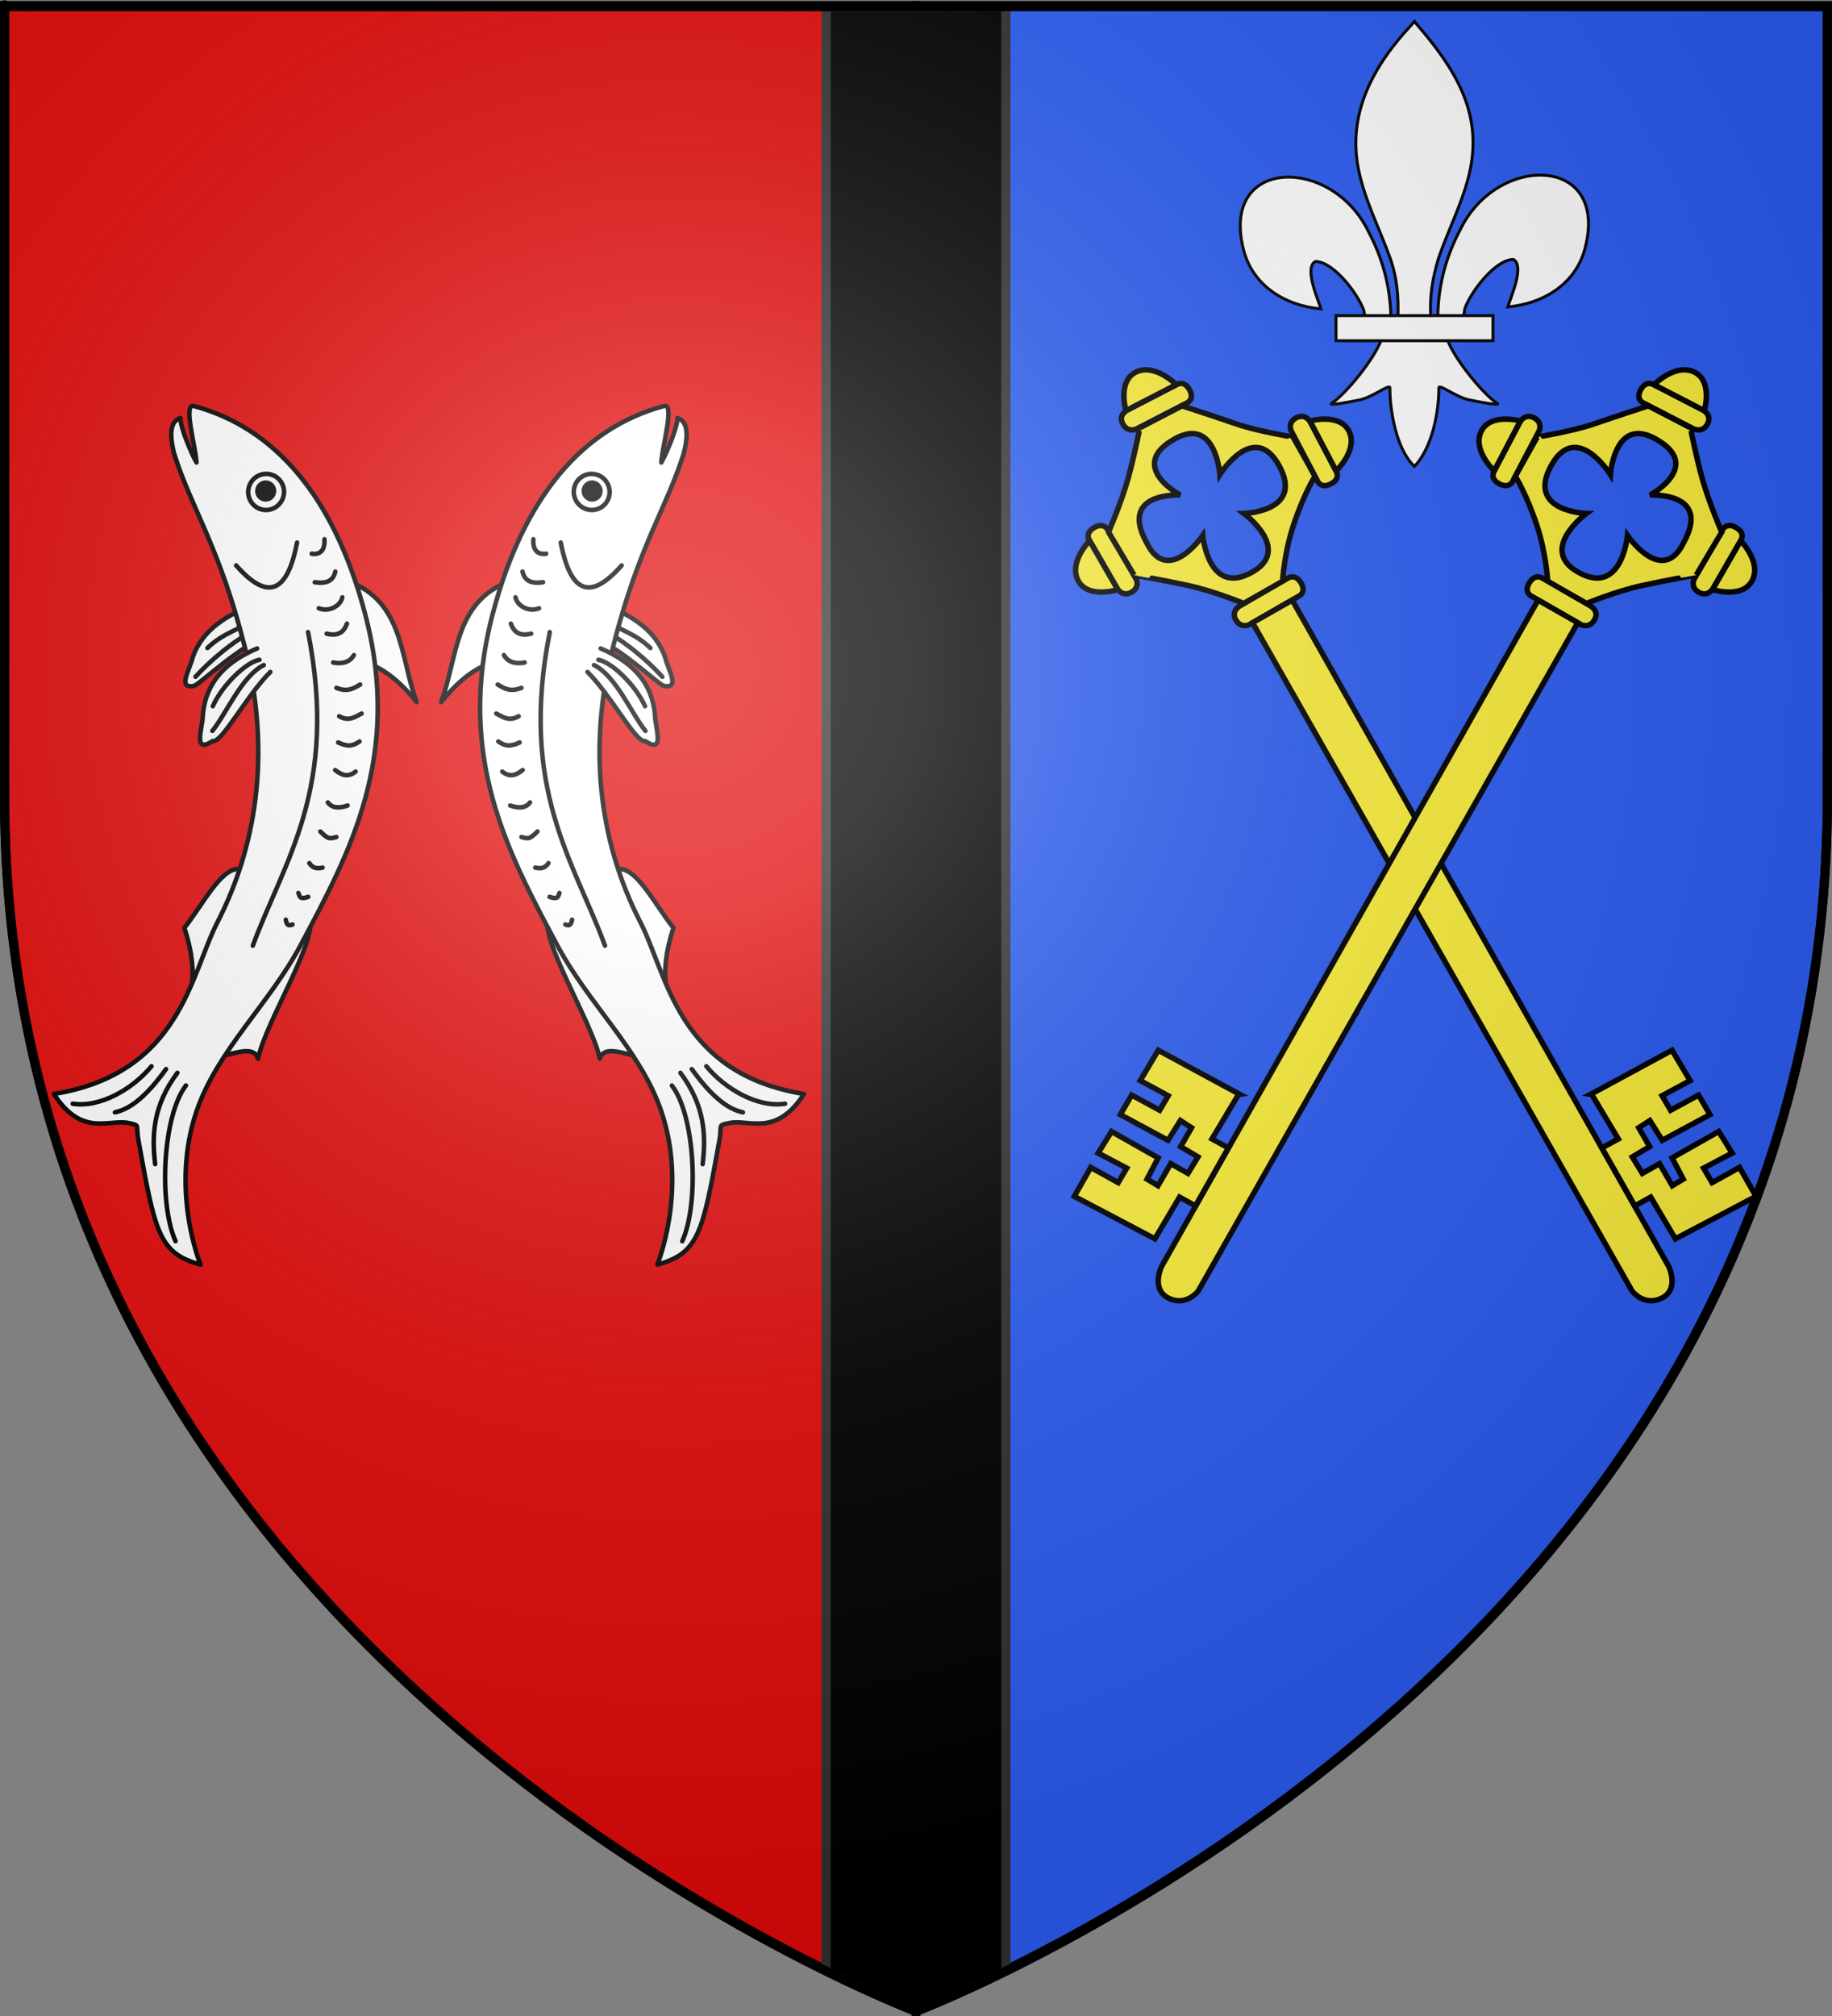 <?xml version="1.0" encoding="UTF-8" standalone="no"?>
<svg
   xmlns:dc="http://purl.org/dc/elements/1.1/"
   xmlns:cc="http://web.resource.org/cc/"
   xmlns:rdf="http://www.w3.org/1999/02/22-rdf-syntax-ns#"
   xmlns:svg="http://www.w3.org/2000/svg"
   xmlns="http://www.w3.org/2000/svg"
   xmlns:xlink="http://www.w3.org/1999/xlink"
   xmlns:sodipodi="http://sodipodi.sourceforge.net/DTD/sodipodi-0.dtd"
   xmlns:inkscape="http://www.inkscape.org/namespaces/inkscape"
   height="660"
   width="600"
   version="1.0"
   id="svg2"
   sodipodi:version="0.32"
   inkscape:version="0.45.1"
   sodipodi:docname="Blason_ville_fr_Etouvans_(Doubs).svg"
   sodipodi:docbase="E:\Mes documents\Mes images\Héraldique\Réalisations\Communes européennes\France\25 - Doubs"
   inkscape:export-filename="/Users/olivier/Desktop/Blason Rouge/Blason_Vide_3D.png"
   inkscape:export-xdpi="144"
   inkscape:export-ydpi="144"
   inkscape:output_extension="org.inkscape.output.svg.inkscape">
  <rect width="100%" height="100%" fill="#808080" stroke="none"/>
  <sodipodi:namedview
     inkscape:window-height="723"
     inkscape:window-width="1024"
     inkscape:pageshadow="2"
     inkscape:pageopacity="0.0"
     guidetolerance="10.0"
     gridtolerance="10.0"
     objecttolerance="10.0"
     borderopacity="1.0"
     bordercolor="#666666"
     pagecolor="#ffffff"
     id="base"
     showgrid="false"
     height="660px"
     inkscape:zoom="0.80151481"
     inkscape:cx="407.17296"
     inkscape:cy="379.90536"
     inkscape:window-x="-4"
     inkscape:window-y="-4"
     inkscape:current-layer="layer4" />
  <desc
     id="desc4">Flag of Canton of Valais (Wallis)</desc>
  <defs
     id="defs6">
    <linearGradient
       id="linearGradient2893">
      <stop
         style="stop-color:white;stop-opacity:0.314;"
         offset="0"
         id="stop2895" />
      <stop
         id="stop2897"
         offset="0.19"
         style="stop-color:white;stop-opacity:0.251;" />
      <stop
         style="stop-color:#6b6b6b;stop-opacity:0.125;"
         offset="0.6"
         id="stop2901" />
      <stop
         style="stop-color:black;stop-opacity:0.125;"
         offset="1"
         id="stop2899" />
    </linearGradient>
    <radialGradient
       inkscape:collect="always"
       xlink:href="#linearGradient2893"
       id="radialGradient3163"
       gradientUnits="userSpaceOnUse"
       gradientTransform="matrix(1.353,0,0,1.349,-77.629,-85.747)"
       cx="221.445"
       cy="226.331"
       fx="221.445"
       fy="226.331"
       r="300" />
  </defs>
  <g
     inkscape:groupmode="layer"
     id="layer3"
     inkscape:label="Fond écu"
     style="display:inline">
    <path
       id="path2289"
       d="M 1.5,1.844 L 1.5,260.375 C 1.5,545.827 300,658.156 300,658.156 L 300,1.844 L 1.5,1.844 z "
       style="fill:#e20909;fill-opacity:1;fill-rule:evenodd;stroke:#000000;stroke-width:3;stroke-linecap:butt;stroke-linejoin:miter;stroke-miterlimit:4;stroke-dasharray:none;stroke-opacity:1;display:inline" />
    <path
       id="path2320"
       d="M 598.5,1.844 L 598.5,260.375 C 598.5,545.827 300,658.156 300,658.156 L 300,1.844 L 598.5,1.844 z "
       style="fill:#2b5df2;fill-opacity:1;fill-rule:evenodd;stroke:#000000;stroke-width:3;stroke-linecap:butt;stroke-linejoin:miter;stroke-miterlimit:4;stroke-dasharray:none;stroke-opacity:1;display:inline" />
    <path
       style="fill:#000000;fill-opacity:1;fill-rule:evenodd;stroke:#313131;stroke-width:3;stroke-linecap:butt;stroke-linejoin:miter;stroke-opacity:1;stroke-miterlimit:4;stroke-dasharray:none"
       d="M 270.562 2.188 L 270.562 645.312 C 288.708 654.231 300 658.5 300 658.5 C 300 658.5 311.292 654.231 329.438 645.312 L 329.438 2.188 L 270.562 2.188 z "
       id="path2855" />
  </g>
  <g
     inkscape:groupmode="layer"
     id="layer4"
     inkscape:label="Meubles">
    <g
       id="g8711">
      <g
         transform="translate(-0.375,-3.032)"
         id="g7674">
        <g
           id="use2396"
           style="stroke:#000000;stroke-width:1.218;stroke-miterlimit:4;stroke-dasharray:none;stroke-opacity:1;display:inline"
           transform="matrix(1.132,0.444,-0.448,1.143,-53.502,-45.53)">
          <path
             id="path2238"
             style="fill:#ffffff;fill-rule:evenodd;stroke:#000000;stroke-width:1.218;stroke-linecap:round;stroke-linejoin:round;stroke-miterlimit:4;stroke-dasharray:none;stroke-opacity:1"
             d="M 200.892,213.35 C 206.196,217.833 217.852,214.666 223.373,218.428 C 228.096,221.646 222.818,248.833 224.55,258.49 C 219.294,251.956 206.517,278.768 201.495,252.778 C 201.237,251.442 202.559,244.347 193.219,233.198 C 195.517,225.903 196.462,215.071 200.892,213.35 z " />
          <path
             id="path2240"
             style="fill:#ffffff;fill-rule:evenodd;stroke:#000000;stroke-width:1.218;stroke-linecap:round;stroke-linejoin:round;stroke-miterlimit:4;stroke-dasharray:none;stroke-opacity:1"
             d="M 198.393,131.291 C 215.872,129.712 220.544,144.915 229.286,154.505 C 221.845,150.327 214.405,148.007 206.964,150.934 L 198.393,131.291 z " />
          <path
             id="path2242"
             style="fill:#ffffff;fill-rule:evenodd;stroke:#000000;stroke-width:1.218;stroke-linecap:round;stroke-linejoin:round;stroke-miterlimit:4;stroke-dasharray:none;stroke-opacity:1"
             d="M 179.756,145.336 C 173.224,151.16 168.413,157.355 168.734,165.197 C 169.238,168.449 167.901,174.763 171.942,172.134 C 173.729,170.096 179.429,157.62 185.947,152.024" />
          <path
             id="path2244"
             style="fill:none;fill-rule:evenodd;stroke:#000000;stroke-width:1.218;stroke-linecap:round;stroke-linejoin:round;stroke-miterlimit:4;stroke-dasharray:none;stroke-opacity:1"
             d="M 182.054,151.826 C 177.418,156.922 173.452,164.277 171.339,169.773" />
          <path
             id="path2246"
             style="fill:none;fill-rule:evenodd;stroke:#000000;stroke-width:1.218;stroke-linecap:round;stroke-linejoin:round;stroke-miterlimit:4;stroke-dasharray:none;stroke-opacity:1"
             d="M 181.607,148.434 C 178.146,153.523 174.018,155.98 171.518,161.469" />
          <path
             id="path2248"
             style="fill:#ffffff;fill-rule:evenodd;stroke:#000000;stroke-width:1.218;stroke-linecap:round;stroke-linejoin:round;stroke-miterlimit:4;stroke-dasharray:none;stroke-opacity:1"
             d="M 144.286,102.719 C 166.927,100.198 188.486,111.662 207.648,137.571 C 231.098,169.279 227.29,198.687 224.077,226.143 C 222.023,243.685 213.555,260.313 214.286,277.362 C 215.241,299.655 230.357,315.219 230.357,315.219 C 218.799,316.457 215.847,311.724 202.561,290.393 C 200.297,286.758 201.723,286.543 198.449,287.074 C 193.037,287.951 188.169,295.227 176.811,287.153 C 206.503,269.688 199.344,244.386 200.967,228.495 C 202.805,210.504 200.366,184.727 180.837,157.658 C 164.454,134.95 153.622,128.293 143.929,116.291 C 140.967,112.12 139.876,108.799 142.143,107.005 C 143.039,109.325 148.233,114.618 150.536,116.469 C 148.793,112.669 141.288,103.053 144.286,102.719 z " />
          <path
             id="path2250"
             style="opacity:1;fill:#ffffff;fill-opacity:1;fill-rule:evenodd;stroke:#000000;stroke-width:1.218;stroke-linecap:round;stroke-linejoin:round;stroke-miterlimit:4;stroke-dasharray:none;stroke-dashoffset:0;stroke-opacity:1"
             d="M 175.714,117.005 C 175.714,119.668 173.556,121.826 170.893,121.826 C 168.23,121.826 166.071,119.668 166.071,117.005 C 166.071,114.342 168.23,112.184 170.893,112.184 C 173.556,112.184 175.714,114.342 175.714,117.005 z " />
          <path
             id="path2252"
             style="opacity:1;fill:#000000;fill-opacity:1;fill-rule:evenodd;stroke:#000000;stroke-width:2.631;stroke-linecap:round;stroke-linejoin:round;stroke-miterlimit:4;stroke-dasharray:none;stroke-dashoffset:0;stroke-opacity:1"
             transform="matrix(0.463,0,0,0.463,91.576,62.643)"
             d="M 175.714,117.005 C 175.714,119.668 173.556,121.826 170.893,121.826 C 168.23,121.826 166.071,119.668 166.071,117.005 C 166.071,114.342 168.23,112.184 170.893,112.184 C 173.556,112.184 175.714,114.342 175.714,117.005 z " />
          <path
             id="path2254"
             style="fill:#ffffff;fill-rule:evenodd;stroke:#000000;stroke-width:1.218;stroke-linecap:round;stroke-linejoin:round;stroke-miterlimit:4;stroke-dasharray:none;stroke-opacity:1"
             d="M 184.018,156.737 C 178.239,162.387 174.188,169.394 176.964,178.612 C 178.152,181.737 178.181,189.361 181.964,184.059 C 184.455,183.819 186.024,169.286 189.643,161.291" />
          <path
             id="path2256"
             style="fill:none;fill-rule:evenodd;stroke:#000000;stroke-width:1.218;stroke-linecap:round;stroke-linejoin:round;stroke-miterlimit:4;stroke-dasharray:none;stroke-opacity:1"
             d="M 183.633,126.561 C 185.887,138.733 183.071,144.526 170.597,138.168" />
          <path
             id="path2258"
             style="fill:none;fill-rule:evenodd;stroke:#000000;stroke-width:1.218;stroke-linecap:round;stroke-linejoin:round;stroke-miterlimit:4;stroke-dasharray:none;stroke-opacity:1"
             d="M 195.179,147.719 C 218.347,183.574 211.609,206.935 212.143,230.934" />
          <path
             id="path2260"
             style="fill:none;fill-rule:evenodd;stroke:#000000;stroke-width:1.218;stroke-linecap:round;stroke-linejoin:round;stroke-miterlimit:4;stroke-dasharray:none;stroke-opacity:1"
             d="M 182.5,287.719 C 189.698,286.141 196.076,278.314 198.571,270.755" />
          <path
             id="path2262"
             style="fill:none;fill-rule:evenodd;stroke:#000000;stroke-width:1.218;stroke-linecap:round;stroke-linejoin:round;stroke-miterlimit:4;stroke-dasharray:none;stroke-opacity:1"
             d="M 209.107,272.184 C 206.255,281.831 213.714,304.002 221.786,311.826" />
          <path
             id="path2264"
             style="fill:none;fill-rule:evenodd;stroke:#000000;stroke-width:1.218;stroke-linecap:round;stroke-linejoin:round;stroke-miterlimit:4;stroke-dasharray:none;stroke-opacity:1"
             d="M 205.714,269.862 C 202.805,280.444 205.422,287.869 209.107,294.684" />
          <path
             id="path2266"
             style="fill:none;fill-rule:evenodd;stroke:#000000;stroke-width:1.218;stroke-linecap:round;stroke-linejoin:round;stroke-miterlimit:4;stroke-dasharray:none;stroke-opacity:1"
             d="M 202.5,270.041 C 200.3,278.541 197.548,283.403 193.929,285.755" />
          <path
             id="path2268"
             style="fill:none;fill-rule:evenodd;stroke:#000000;stroke-width:1.218;stroke-linecap:round;stroke-linejoin:round;stroke-miterlimit:4;stroke-dasharray:none;stroke-opacity:1"
             d="M 185.714,159.326 C 182.681,161.116 178.891,169.035 178.571,175.398" />
          <path
             id="path2270"
             style="fill:none;fill-rule:evenodd;stroke:#000000;stroke-width:1.218;stroke-linecap:round;stroke-linejoin:round;stroke-miterlimit:4;stroke-dasharray:none;stroke-opacity:1"
             d="M 187.321,160.219 C 182.891,165.032 182.705,175.873 180.893,181.559" />
          <path
             id="path2272"
             style="fill:none;fill-rule:evenodd;stroke:#000000;stroke-width:1.218;stroke-linecap:round;stroke-linejoin:round;stroke-miterlimit:4;stroke-dasharray:none;stroke-opacity:1"
             d="M 190.179,123.076 C 192.205,127.347 188.393,127.898 188.393,127.898" />
          <path
             id="path2274"
             style="fill:none;fill-rule:evenodd;stroke:#000000;stroke-width:1.218;stroke-linecap:round;stroke-linejoin:round;stroke-miterlimit:4;stroke-dasharray:none;stroke-opacity:1"
             d="M 196.071,130.041 C 196.483,132.644 194.962,133.987 191.964,134.684" />
          <path
             id="path2276"
             style="fill:none;fill-rule:evenodd;stroke:#000000;stroke-width:1.218;stroke-linecap:round;stroke-linejoin:round;stroke-miterlimit:4;stroke-dasharray:none;stroke-opacity:1"
             d="M 200.357,135.755 C 200.802,138.057 198.412,140.829 195.536,140.755" />
          <path
             id="path2278"
             style="fill:none;fill-rule:evenodd;stroke:#000000;stroke-width:1.218;stroke-linecap:round;stroke-linejoin:round;stroke-miterlimit:4;stroke-dasharray:none;stroke-opacity:1"
             d="M 200,146.291 C 203.254,145.88 204.174,144.135 204.107,141.826" />
          <path
             id="path2280"
             style="fill:none;fill-rule:evenodd;stroke:#000000;stroke-width:1.218;stroke-linecap:round;stroke-linejoin:round;stroke-miterlimit:4;stroke-dasharray:none;stroke-opacity:1"
             d="M 204.464,152.809 C 206.181,152.535 208.589,151.539 208.929,148.969" />
          <path
             id="path2282"
             style="fill:none;fill-rule:evenodd;stroke:#000000;stroke-width:1.218;stroke-linecap:round;stroke-linejoin:round;stroke-miterlimit:4;stroke-dasharray:none;stroke-opacity:1"
             d="M 207.768,158.791 C 211.118,158.858 212.314,157.003 213.393,155.666" />
          <path
             id="path2284"
             style="fill:none;fill-rule:evenodd;stroke:#000000;stroke-width:1.218;stroke-linecap:round;stroke-linejoin:round;stroke-miterlimit:4;stroke-dasharray:none;stroke-opacity:1"
             d="M 211.25,165.576 C 214.301,166.031 215.382,164.061 216.607,162.719" />
          <path
             id="path2286"
             style="fill:none;fill-rule:evenodd;stroke:#000000;stroke-width:1.218;stroke-linecap:round;stroke-linejoin:round;stroke-miterlimit:4;stroke-dasharray:none;stroke-opacity:1"
             d="M 213.571,172.184 C 216.741,172.391 217.717,171.427 218.839,169.862" />
          <path
             id="path2288"
             style="fill:none;fill-rule:evenodd;stroke:#000000;stroke-width:1.218;stroke-linecap:round;stroke-linejoin:round;stroke-miterlimit:4;stroke-dasharray:none;stroke-opacity:1"
             d="M 215.536,179.326 C 217.488,179.891 219.445,180.1 220.804,177.719" />
          <path
             id="path2290"
             style="fill:none;fill-rule:evenodd;stroke:#000000;stroke-width:1.218;stroke-linecap:round;stroke-linejoin:round;stroke-miterlimit:4;stroke-dasharray:none;stroke-opacity:1"
             d="M 216.875,188.076 C 218.78,189.267 220.714,188.106 222.143,186.916" />
          <path
             id="path2292"
             style="fill:none;fill-rule:evenodd;stroke:#000000;stroke-width:1.218;stroke-linecap:round;stroke-linejoin:round;stroke-miterlimit:4;stroke-dasharray:none;stroke-opacity:1"
             d="M 217.857,196.023 C 220.788,197.304 220.969,196.838 222.411,195.844" />
          <path
             id="path2294"
             style="fill:none;fill-rule:evenodd;stroke:#000000;stroke-width:1.218;stroke-linecap:round;stroke-linejoin:round;stroke-miterlimit:4;stroke-dasharray:none;stroke-opacity:1"
             d="M 218.214,204.951 C 219.096,205.509 220.171,206.037 221.964,204.773" />
          <path
             id="path2296"
             style="fill:none;fill-rule:evenodd;stroke:#000000;stroke-width:1.218;stroke-linecap:round;stroke-linejoin:round;stroke-miterlimit:4;stroke-dasharray:none;stroke-opacity:1"
             d="M 218.393,213.434 C 219.007,213.997 219.282,215.126 221.25,213.434" />
          <path
             id="path2299"
             style="fill:none;fill-rule:evenodd;stroke:#000000;stroke-width:1.218;stroke-linecap:round;stroke-linejoin:round;stroke-miterlimit:4;stroke-dasharray:none;stroke-opacity:1"
             d="M 217.857,221.291 C 218.571,222.431 219.107,222.692 220,221.826" />
        </g>
        <g
           id="g5571"
           style="stroke:#000000;stroke-width:1.218;stroke-miterlimit:4;stroke-dasharray:none;stroke-opacity:1;display:inline"
           transform="matrix(-1.132,0.444,0.448,1.143,335.197,-45.53)">
          <path
             id="path5573"
             style="fill:#ffffff;fill-rule:evenodd;stroke:#000000;stroke-width:1.218;stroke-linecap:round;stroke-linejoin:round;stroke-miterlimit:4;stroke-dasharray:none;stroke-opacity:1"
             d="M 200.892,213.35 C 206.196,217.833 217.852,214.666 223.373,218.428 C 228.096,221.646 222.818,248.833 224.55,258.49 C 219.294,251.956 206.517,278.768 201.495,252.778 C 201.237,251.442 202.559,244.347 193.219,233.198 C 195.517,225.903 196.462,215.071 200.892,213.35 z " />
          <path
             id="path5575"
             style="fill:#ffffff;fill-rule:evenodd;stroke:#000000;stroke-width:1.218;stroke-linecap:round;stroke-linejoin:round;stroke-miterlimit:4;stroke-dasharray:none;stroke-opacity:1"
             d="M 198.393,131.291 C 215.872,129.712 220.544,144.915 229.286,154.505 C 221.845,150.327 214.405,148.007 206.964,150.934 L 198.393,131.291 z " />
          <path
             id="path5577"
             style="fill:#ffffff;fill-rule:evenodd;stroke:#000000;stroke-width:1.218;stroke-linecap:round;stroke-linejoin:round;stroke-miterlimit:4;stroke-dasharray:none;stroke-opacity:1"
             d="M 179.756,145.336 C 173.224,151.16 168.413,157.355 168.734,165.197 C 169.238,168.449 167.901,174.763 171.942,172.134 C 173.729,170.096 179.429,157.62 185.947,152.024" />
          <path
             id="path5579"
             style="fill:none;fill-rule:evenodd;stroke:#000000;stroke-width:1.218;stroke-linecap:round;stroke-linejoin:round;stroke-miterlimit:4;stroke-dasharray:none;stroke-opacity:1"
             d="M 182.054,151.826 C 177.418,156.922 173.452,164.277 171.339,169.773" />
          <path
             id="path5581"
             style="fill:none;fill-rule:evenodd;stroke:#000000;stroke-width:1.218;stroke-linecap:round;stroke-linejoin:round;stroke-miterlimit:4;stroke-dasharray:none;stroke-opacity:1"
             d="M 181.607,148.434 C 178.146,153.523 174.018,155.98 171.518,161.469" />
          <path
             id="path5583"
             style="fill:#ffffff;fill-rule:evenodd;stroke:#000000;stroke-width:1.218;stroke-linecap:round;stroke-linejoin:round;stroke-miterlimit:4;stroke-dasharray:none;stroke-opacity:1"
             d="M 144.286,102.719 C 166.927,100.198 188.486,111.662 207.648,137.571 C 231.098,169.279 227.29,198.687 224.077,226.143 C 222.023,243.685 213.555,260.313 214.286,277.362 C 215.241,299.655 230.357,315.219 230.357,315.219 C 218.799,316.457 215.847,311.724 202.561,290.393 C 200.297,286.758 201.723,286.543 198.449,287.074 C 193.037,287.951 188.169,295.227 176.811,287.153 C 206.503,269.688 199.344,244.386 200.967,228.495 C 202.805,210.504 200.366,184.727 180.837,157.658 C 164.454,134.95 153.622,128.293 143.929,116.291 C 140.967,112.12 139.876,108.799 142.143,107.005 C 143.039,109.325 148.233,114.618 150.536,116.469 C 148.793,112.669 141.288,103.053 144.286,102.719 z " />
          <path
             id="path5585"
             style="opacity:1;fill:#ffffff;fill-opacity:1;fill-rule:evenodd;stroke:#000000;stroke-width:1.218;stroke-linecap:round;stroke-linejoin:round;stroke-miterlimit:4;stroke-dasharray:none;stroke-dashoffset:0;stroke-opacity:1"
             d="M 175.714,117.005 C 175.714,119.668 173.556,121.826 170.893,121.826 C 168.23,121.826 166.071,119.668 166.071,117.005 C 166.071,114.342 168.23,112.184 170.893,112.184 C 173.556,112.184 175.714,114.342 175.714,117.005 z " />
          <path
             id="path5587"
             style="opacity:1;fill:#000000;fill-opacity:1;fill-rule:evenodd;stroke:#000000;stroke-width:2.631;stroke-linecap:round;stroke-linejoin:round;stroke-miterlimit:4;stroke-dasharray:none;stroke-dashoffset:0;stroke-opacity:1"
             transform="matrix(0.463,0,0,0.463,91.576,62.643)"
             d="M 175.714,117.005 C 175.714,119.668 173.556,121.826 170.893,121.826 C 168.23,121.826 166.071,119.668 166.071,117.005 C 166.071,114.342 168.23,112.184 170.893,112.184 C 173.556,112.184 175.714,114.342 175.714,117.005 z " />
          <path
             id="path5589"
             style="fill:#ffffff;fill-rule:evenodd;stroke:#000000;stroke-width:1.218;stroke-linecap:round;stroke-linejoin:round;stroke-miterlimit:4;stroke-dasharray:none;stroke-opacity:1"
             d="M 184.018,156.737 C 178.239,162.387 174.188,169.394 176.964,178.612 C 178.152,181.737 178.181,189.361 181.964,184.059 C 184.455,183.819 186.024,169.286 189.643,161.291" />
          <path
             id="path5591"
             style="fill:none;fill-rule:evenodd;stroke:#000000;stroke-width:1.218;stroke-linecap:round;stroke-linejoin:round;stroke-miterlimit:4;stroke-dasharray:none;stroke-opacity:1"
             d="M 183.633,126.561 C 185.887,138.733 183.071,144.526 170.597,138.168" />
          <path
             id="path5593"
             style="fill:none;fill-rule:evenodd;stroke:#000000;stroke-width:1.218;stroke-linecap:round;stroke-linejoin:round;stroke-miterlimit:4;stroke-dasharray:none;stroke-opacity:1"
             d="M 195.179,147.719 C 218.347,183.574 211.609,206.935 212.143,230.934" />
          <path
             id="path5595"
             style="fill:none;fill-rule:evenodd;stroke:#000000;stroke-width:1.218;stroke-linecap:round;stroke-linejoin:round;stroke-miterlimit:4;stroke-dasharray:none;stroke-opacity:1"
             d="M 182.5,287.719 C 189.698,286.141 196.076,278.314 198.571,270.755" />
          <path
             id="path5597"
             style="fill:none;fill-rule:evenodd;stroke:#000000;stroke-width:1.218;stroke-linecap:round;stroke-linejoin:round;stroke-miterlimit:4;stroke-dasharray:none;stroke-opacity:1"
             d="M 209.107,272.184 C 206.255,281.831 213.714,304.002 221.786,311.826" />
          <path
             id="path5599"
             style="fill:none;fill-rule:evenodd;stroke:#000000;stroke-width:1.218;stroke-linecap:round;stroke-linejoin:round;stroke-miterlimit:4;stroke-dasharray:none;stroke-opacity:1"
             d="M 205.714,269.862 C 202.805,280.444 205.422,287.869 209.107,294.684" />
          <path
             id="path5601"
             style="fill:none;fill-rule:evenodd;stroke:#000000;stroke-width:1.218;stroke-linecap:round;stroke-linejoin:round;stroke-miterlimit:4;stroke-dasharray:none;stroke-opacity:1"
             d="M 202.5,270.041 C 200.3,278.541 197.548,283.403 193.929,285.755" />
          <path
             id="path5603"
             style="fill:none;fill-rule:evenodd;stroke:#000000;stroke-width:1.218;stroke-linecap:round;stroke-linejoin:round;stroke-miterlimit:4;stroke-dasharray:none;stroke-opacity:1"
             d="M 185.714,159.326 C 182.681,161.116 178.891,169.035 178.571,175.398" />
          <path
             id="path5605"
             style="fill:none;fill-rule:evenodd;stroke:#000000;stroke-width:1.218;stroke-linecap:round;stroke-linejoin:round;stroke-miterlimit:4;stroke-dasharray:none;stroke-opacity:1"
             d="M 187.321,160.219 C 182.891,165.032 182.705,175.873 180.893,181.559" />
          <path
             id="path5607"
             style="fill:none;fill-rule:evenodd;stroke:#000000;stroke-width:1.218;stroke-linecap:round;stroke-linejoin:round;stroke-miterlimit:4;stroke-dasharray:none;stroke-opacity:1"
             d="M 190.179,123.076 C 192.205,127.347 188.393,127.898 188.393,127.898" />
          <path
             id="path5609"
             style="fill:none;fill-rule:evenodd;stroke:#000000;stroke-width:1.218;stroke-linecap:round;stroke-linejoin:round;stroke-miterlimit:4;stroke-dasharray:none;stroke-opacity:1"
             d="M 196.071,130.041 C 196.483,132.644 194.962,133.987 191.964,134.684" />
          <path
             id="path5611"
             style="fill:none;fill-rule:evenodd;stroke:#000000;stroke-width:1.218;stroke-linecap:round;stroke-linejoin:round;stroke-miterlimit:4;stroke-dasharray:none;stroke-opacity:1"
             d="M 200.357,135.755 C 200.802,138.057 198.412,140.829 195.536,140.755" />
          <path
             id="path5613"
             style="fill:none;fill-rule:evenodd;stroke:#000000;stroke-width:1.218;stroke-linecap:round;stroke-linejoin:round;stroke-miterlimit:4;stroke-dasharray:none;stroke-opacity:1"
             d="M 200,146.291 C 203.254,145.88 204.174,144.135 204.107,141.826" />
          <path
             id="path5615"
             style="fill:none;fill-rule:evenodd;stroke:#000000;stroke-width:1.218;stroke-linecap:round;stroke-linejoin:round;stroke-miterlimit:4;stroke-dasharray:none;stroke-opacity:1"
             d="M 204.464,152.809 C 206.181,152.535 208.589,151.539 208.929,148.969" />
          <path
             id="path5617"
             style="fill:none;fill-rule:evenodd;stroke:#000000;stroke-width:1.218;stroke-linecap:round;stroke-linejoin:round;stroke-miterlimit:4;stroke-dasharray:none;stroke-opacity:1"
             d="M 207.768,158.791 C 211.118,158.858 212.314,157.003 213.393,155.666" />
          <path
             id="path5619"
             style="fill:none;fill-rule:evenodd;stroke:#000000;stroke-width:1.218;stroke-linecap:round;stroke-linejoin:round;stroke-miterlimit:4;stroke-dasharray:none;stroke-opacity:1"
             d="M 211.25,165.576 C 214.301,166.031 215.382,164.061 216.607,162.719" />
          <path
             id="path5621"
             style="fill:none;fill-rule:evenodd;stroke:#000000;stroke-width:1.218;stroke-linecap:round;stroke-linejoin:round;stroke-miterlimit:4;stroke-dasharray:none;stroke-opacity:1"
             d="M 213.571,172.184 C 216.741,172.391 217.717,171.427 218.839,169.862" />
          <path
             id="path5623"
             style="fill:none;fill-rule:evenodd;stroke:#000000;stroke-width:1.218;stroke-linecap:round;stroke-linejoin:round;stroke-miterlimit:4;stroke-dasharray:none;stroke-opacity:1"
             d="M 215.536,179.326 C 217.488,179.891 219.445,180.1 220.804,177.719" />
          <path
             id="path5625"
             style="fill:none;fill-rule:evenodd;stroke:#000000;stroke-width:1.218;stroke-linecap:round;stroke-linejoin:round;stroke-miterlimit:4;stroke-dasharray:none;stroke-opacity:1"
             d="M 216.875,188.076 C 218.78,189.267 220.714,188.106 222.143,186.916" />
          <path
             id="path5627"
             style="fill:none;fill-rule:evenodd;stroke:#000000;stroke-width:1.218;stroke-linecap:round;stroke-linejoin:round;stroke-miterlimit:4;stroke-dasharray:none;stroke-opacity:1"
             d="M 217.857,196.023 C 220.788,197.304 220.969,196.838 222.411,195.844" />
          <path
             id="path5629"
             style="fill:none;fill-rule:evenodd;stroke:#000000;stroke-width:1.218;stroke-linecap:round;stroke-linejoin:round;stroke-miterlimit:4;stroke-dasharray:none;stroke-opacity:1"
             d="M 218.214,204.951 C 219.096,205.509 220.171,206.037 221.964,204.773" />
          <path
             id="path5631"
             style="fill:none;fill-rule:evenodd;stroke:#000000;stroke-width:1.218;stroke-linecap:round;stroke-linejoin:round;stroke-miterlimit:4;stroke-dasharray:none;stroke-opacity:1"
             d="M 218.393,213.434 C 219.007,213.997 219.282,215.126 221.25,213.434" />
          <path
             id="path5633"
             style="fill:none;fill-rule:evenodd;stroke:#000000;stroke-width:1.218;stroke-linecap:round;stroke-linejoin:round;stroke-miterlimit:4;stroke-dasharray:none;stroke-opacity:1"
             d="M 217.857,221.291 C 218.571,222.431 219.107,222.692 220,221.826" />
        </g>
      </g>
      <g
         transform="matrix(0.276,0,0,0.276,380.558,-4.793)"
         id="g7887">
        <g
           id="g7889"
           inkscape:label="Fond écu"
           style="display:inline">
          <g
             transform="matrix(0.586,0,0,0.578,88.836,38.693)"
             id="g1878"
             style="fill:#ffffff">
            <path
               d="M 407.029,608.699 C 408.454,546.743 423.78,489.16 452.319,434.591 C 527.033,277.405 755.239,281.159 704.934,473.402 C 686.397,544.241 623.425,585.876 548.615,593.017 C 554.015,574.352 583.715,508.365 559.74,495.455 C 521.401,496.904 473.795,563.161 462.347,594.756 C 460.694,599.292 461.156,604.534 459.311,608.996"
               style="opacity:1;fill:#ffffff;fill-opacity:1;fill-rule:evenodd;stroke:#000000;stroke-width:6;stroke-linecap:butt;stroke-linejoin:miter;stroke-miterlimit:4;stroke-dasharray:none;stroke-opacity:1;display:inline"
               id="path1876"
               sodipodi:nodetypes="ccscscc" />
            <g
               transform="translate(-38.532,-48.577)"
               style="opacity:1;fill:#ffffff;display:inline"
               id="g2663">
              <g
                 transform="translate(0,4)"
                 style="fill:#ffffff;fill-opacity:1;stroke:#000000;stroke-width:6;stroke-miterlimit:4;stroke-dasharray:none;stroke-opacity:1"
                 id="g13018">
                <path
                   d="M 350.523,657.372 C 349.098,595.416 333.772,537.833 305.233,483.264 C 230.519,326.078 2.313,329.832 52.618,522.075 C 71.155,592.914 134.127,634.549 208.937,641.69 C 203.537,623.025 173.837,557.038 197.813,544.128 C 236.151,545.577 283.757,611.833 295.205,643.429 C 296.858,647.965 296.396,653.207 298.241,657.669"
                   style="fill:#ffffff;fill-opacity:1;fill-rule:evenodd;stroke:#000000;stroke-width:6;stroke-linecap:butt;stroke-linejoin:miter;stroke-miterlimit:4;stroke-dasharray:none;stroke-opacity:1"
                   id="path1902"
                   sodipodi:nodetypes="ccscscc" />
                <path
                   d="M 393.626,57.12 C 314.912,141.97 262.061,240.082 284.845,355.151 C 297.414,418.635 327.886,477.431 349.376,538.589 C 362.812,576.959 366.248,617.041 364.657,657.37 L 431.438,657.37 C 428.242,616.744 435.245,577.372 446.72,538.589 C 467.194,477.051 498.345,418.683 511.251,355.151 C 535.379,236.372 478.744,146.792 402.813,57.495 L 398.173,51.577 L 393.626,57.12 z "
                   style="fill:#ffffff;fill-opacity:1;fill-rule:nonzero;stroke:#000000;stroke-width:6;stroke-linecap:butt;stroke-linejoin:miter;stroke-miterlimit:4;stroke-dasharray:none;stroke-opacity:1"
                   id="path3734"
                   sodipodi:nodetypes="csccccsccc" />
                <path
                   d="M 331.345,704.401 C 317.383,743.531 260.456,815.193 230.22,835.62 C 222.377,840.918 267.706,832.569 288.001,828.12 C 314.62,822.286 349.218,793.923 348.407,803.933 C 348.332,849.771 361.218,926.257 394.813,961.401 L 397.995,964.789 L 401.282,961.401 C 434.86,922.23 447.52,853.359 447.688,803.933 C 446.877,793.923 481.476,822.286 508.095,828.12 C 528.39,832.569 573.718,840.918 565.876,835.62 C 535.639,815.193 478.744,743.531 464.782,704.401 L 331.345,704.401 z "
                   style="fill:#ffffff;fill-opacity:1;fill-rule:evenodd;stroke:#000000;stroke-width:6;stroke-linecap:butt;stroke-linejoin:miter;stroke-miterlimit:4;stroke-dasharray:none;stroke-opacity:1"
                   id="path6395"
                   sodipodi:nodetypes="cssscccssscc" />
                <rect
                   width="317.888"
                   height="51.503"
                   x="239.352"
                   y="655.379"
                   style="fill:#ffffff;fill-opacity:1;stroke:#000000;stroke-width:6;stroke-miterlimit:4;stroke-dasharray:none;stroke-opacity:1"
                   id="rect4623" />
              </g>
            </g>
          </g>
        </g>
        <g
           id="g7899"
           inkscape:label="Meubles" />
        <g
           id="g7901"
           inkscape:label="Reflet final" />
        <g
           id="g7903"
           inkscape:label="Contour final" />
      </g>
      <g
         transform="matrix(0.965,0,0,0.965,25.275,0.626)"
         id="g7977">
        <g
           id="g11461"
           style="fill:#fcef3c;fill-opacity:1;stroke:#000000;stroke-width:4.81;stroke-miterlimit:4;stroke-dasharray:none;stroke-opacity:1;display:inline"
           transform="matrix(0.385,5.4268596e-2,5.3513913e-2,-0.379,295.78,340.85)">
          <g
             id="g11463"
             style="opacity:1;fill:#fcef3c;fill-opacity:1;stroke:#000000;stroke-width:4.81;stroke-miterlimit:4;stroke-dasharray:none;stroke-opacity:1;display:inline"
             transform="translate(-1.926,-376.875)">
            <g
               id="g11465"
               style="fill:#fcef3c;fill-opacity:1;stroke:#000000;stroke-width:4.81;stroke-miterlimit:4;stroke-dasharray:none;stroke-opacity:1">
              <path
                 id="path11467"
                 style="opacity:0.01;fill:#fcef3c;fill-opacity:1;stroke:#000000;stroke-width:4.81;stroke-miterlimit:4;stroke-dasharray:none;stroke-opacity:1;display:inline"
                 d="M 51.9,881.452 C 51.897,882.793 52.092,884.157 52.225,885.498 C 52.241,887.448 52.6,889.358 52.917,891.272 C 53.445,892.96 54.162,894.579 54.821,896.217 C 55.073,897.912 56.22,897.748 57.232,898.484 C 58.55,898.672 59.884,898.606 61.211,898.617 L 52.783,904.742 C 51.38,904.691 49.953,904.79 48.59,904.376 C 47.365,903.437 46.122,903.08 45.778,901.278 C 45.113,899.572 44.393,897.889 43.826,896.148 C 43.488,894.193 43.087,892.247 43.096,890.249 C 42.909,888.922 42.795,887.582 42.385,886.3 L 51.9,881.452 z " />
              <g
                 id="g11469"
                 style="fill:#fcef3c;fill-opacity:1;stroke:#000000;stroke-width:4.81;stroke-miterlimit:4;stroke-dasharray:none;stroke-opacity:1"
                 transform="translate(-37.35,83.32)">
                <path
                   id="path11471"
                   style="fill:#fcef3c;fill-opacity:1;fill-rule:evenodd;stroke:#000000;stroke-width:4.81;stroke-linecap:butt;stroke-linejoin:miter;stroke-miterlimit:4;stroke-dasharray:none;stroke-opacity:1"
                   d="M 133.94,681.405 L 104.579,719.533 C 104.579,719.533 98.332,725.624 106.805,732.149 C 115.278,738.673 119.495,730.5 119.495,730.5 L 149.107,692.046 C 149.107,692.046 153.8,685.277 146.63,679.756 C 139.461,674.235 133.94,681.405 133.94,681.405 z " />
                <path
                   id="path11473"
                   style="fill:#fcef3c;fill-opacity:1;fill-rule:evenodd;stroke:#000000;stroke-width:4.81;stroke-linecap:butt;stroke-linejoin:miter;stroke-miterlimit:4;stroke-dasharray:none;stroke-opacity:1"
                   d="M 104.221,719.871 C 104.221,719.871 88.59,698.328 99.17,683.506 C 109.986,668.354 134.526,680.476 134.526,680.476 L 104.221,719.871 z " />
              </g>
              <path
                 style="fill:#fcef3c;fill-opacity:1;fill-rule:evenodd;stroke:#000000;stroke-width:3;stroke-linecap:butt;stroke-linejoin:miter;stroke-miterlimit:4;stroke-dasharray:none;stroke-opacity:1"
                 d="M 450.812,269.625 C 450.812,269.625 440.257,283.431 430.719,292.938 C 421.181,302.444 409.156,312.563 409.156,312.562 L 409.906,338.594 C 409.906,338.594 424.69,352.3 433.281,359.938 C 441.872,367.575 454.563,383.437 454.562,383.438 L 479.156,383.469 C 479.156,383.469 484.664,373.369 496.938,359.969 C 508.15,347.728 521,339.719 521,339.719 L 521.094,315.281 C 521.094,315.281 507.448,304.485 497.75,293.531 C 488.55,283.14 478.187,270.344 478.188,270.344 L 450.812,269.625 z M 468.938,285 C 491.601,285.855 477.594,313.844 477.594,313.844 C 477.594,313.844 509.182,299.777 508.344,328.5 C 507.634,352.826 478.031,339.438 478.031,339.438 C 478.031,339.438 493.372,368.9 464.531,369.094 C 435.939,369.286 452.969,338.344 452.969,338.344 C 452.969,338.344 423.969,351.939 423.812,326.594 C 423.621,295.642 452.219,313.875 452.219,313.875 C 452.219,313.875 433.708,284.867 466.656,285.031 C 467.465,285 468.206,284.972 468.938,285 z "
                 transform="matrix(0.963,-1.286,1.268,0.976,-693.804,1129.694)"
                 id="path11475" />
              <g
                 id="g11479"
                 style="fill:#fcef3c;fill-opacity:1;stroke:#000000;stroke-width:4.81;stroke-miterlimit:4;stroke-dasharray:none;stroke-opacity:1;display:inline"
                 transform="translate(-47.653,210.99)">
                <g
                   id="g11481"
                   style="fill:#fcef3c;fill-opacity:1;stroke:#000000;stroke-width:4.81;stroke-miterlimit:4;stroke-dasharray:none;stroke-opacity:1"
                   transform="matrix(-3.191847e-2,-0.999,0.999,-3.191847e-2,-545.384,867.003)">
                  <path
                     id="path11483"
                     style="fill:#fcef3c;fill-opacity:1;fill-rule:evenodd;stroke:#000000;stroke-width:4.81;stroke-linecap:butt;stroke-linejoin:miter;stroke-miterlimit:4;stroke-dasharray:none;stroke-opacity:1"
                     d="M 133.94,681.405 L 104.579,719.533 C 104.579,719.533 98.332,725.624 106.805,732.149 C 115.278,738.673 119.495,730.5 119.495,730.5 L 149.107,692.046 C 149.107,692.046 153.8,685.277 146.63,679.756 C 139.461,674.235 133.94,681.405 133.94,681.405 z " />
                  <path
                     id="path11485"
                     style="fill:#fcef3c;fill-opacity:1;fill-rule:evenodd;stroke:#000000;stroke-width:4.81;stroke-linecap:butt;stroke-linejoin:miter;stroke-miterlimit:4;stroke-dasharray:none;stroke-opacity:1"
                     d="M 104.221,719.871 C 104.221,719.871 88.59,698.328 99.17,683.506 C 109.986,668.354 134.526,680.476 134.526,680.476 L 104.221,719.871 z " />
                </g>
              </g>
              <g
                 id="g11487"
                 style="fill:#fcef3c;fill-opacity:1;stroke:#000000;stroke-width:4.81;stroke-miterlimit:4;stroke-dasharray:none;stroke-opacity:1;display:inline"
                 transform="matrix(-0.999,3.935049e-2,-3.935049e-2,-0.999,403.88,1610.068)">
                <path
                   id="path11489"
                   style="fill:#fcef3c;fill-opacity:1;fill-rule:evenodd;stroke:#000000;stroke-width:4.81;stroke-linecap:butt;stroke-linejoin:miter;stroke-miterlimit:4;stroke-dasharray:none;stroke-opacity:1"
                   d="M 133.94,681.405 L 104.579,719.533 C 104.579,719.533 98.332,725.624 106.805,732.149 C 115.278,738.673 119.495,730.5 119.495,730.5 L 149.107,692.046 C 149.107,692.046 153.8,685.277 146.63,679.756 C 139.461,674.235 133.94,681.405 133.94,681.405 z " />
                <path
                   id="path11491"
                   style="fill:#fcef3c;fill-opacity:1;fill-rule:evenodd;stroke:#000000;stroke-width:4.81;stroke-linecap:butt;stroke-linejoin:miter;stroke-miterlimit:4;stroke-dasharray:none;stroke-opacity:1"
                   d="M 104.221,719.871 C 104.221,719.871 88.59,698.328 99.17,683.506 C 109.986,668.354 134.526,680.476 134.526,680.476 L 104.221,719.871 z " />
              </g>
            </g>
            <path
               id="path11493"
               style="fill:#fcef3c;fill-opacity:1;fill-rule:evenodd;stroke:#000000;stroke-width:4.81;stroke-linecap:butt;stroke-linejoin:miter;stroke-miterlimit:4;stroke-dasharray:none;stroke-opacity:1;display:inline"
               d="M 204.48,764.406 L 242.156,794.346 C 242.156,794.346 248.151,800.686 254.804,792.313 C 261.457,783.941 253.349,779.599 253.349,779.599 L 215.351,749.404 C 215.351,749.404 208.655,744.608 203.025,751.692 C 197.395,758.777 204.48,764.406 204.48,764.406 z " />
          </g>
          <path
             id="path11495"
             style="opacity:1;fill:#fcef3c;fill-opacity:1;fill-rule:evenodd;stroke:#000000;stroke-width:4.81;stroke-linecap:butt;stroke-linejoin:miter;stroke-miterlimit:4;stroke-dasharray:none;stroke-opacity:1;display:inline"
             d="M 625.461,-165.143 C 625.461,-165.143 637.904,-177.587 652.125,-167.429 C 666.347,-157.271 653.903,-138.733 653.903,-138.733 L 247.35,399.279 L 215.799,374.541 L 625.461,-165.143 z " />
          <path
             id="path11497"
             style="opacity:1;fill:#fcef3c;fill-opacity:1;fill-rule:evenodd;stroke:#000000;stroke-width:4.81;stroke-linecap:butt;stroke-linejoin:miter;stroke-miterlimit:4;stroke-dasharray:none;stroke-opacity:1;display:inline"
             d="M 581.854,-43.146 L 594.936,-33.286 L 566.545,2.463 L 565.529,2.463 L 630.54,51.221 L 649.84,26.842 L 627.493,10.081 L 636.635,-1.601 L 658.982,15.16 L 671.172,-0.585 L 633.079,-29.027 L 619.961,-13.195 L 611.24,-20.901 L 622.921,-36.138 L 609.208,-47.311 L 619.874,-60.517 L 633.587,-49.851 L 647.3,-67.627 L 655.935,-60.517 L 643.745,-43.248 L 680.822,-14.298 L 695.043,-31.566 L 672.187,-48.327 L 681.33,-60.009 L 703.169,-43.248 L 720.946,-66.611 L 656.443,-113.846 L 630.032,-80.325 L 617.335,-89.975 L 581.854,-43.146 z " />
        </g>
        <g
           id="g7941"
           style="fill:#fcef3c;fill-opacity:1;stroke:#000000;stroke-width:4.81;stroke-miterlimit:4;stroke-dasharray:none;stroke-opacity:1;display:inline"
           transform="matrix(-0.385,5.4268596e-2,-5.3513913e-2,-0.379,612.406,340.85)">
          <g
             id="g7943"
             style="opacity:1;fill:#fcef3c;fill-opacity:1;stroke:#000000;stroke-width:4.81;stroke-miterlimit:4;stroke-dasharray:none;stroke-opacity:1;display:inline"
             transform="translate(-1.926,-376.875)">
            <g
               id="g7945"
               style="fill:#fcef3c;fill-opacity:1;stroke:#000000;stroke-width:4.81;stroke-miterlimit:4;stroke-dasharray:none;stroke-opacity:1">
              <path
                 id="path7947"
                 style="opacity:0.01;fill:#fcef3c;fill-opacity:1;stroke:#000000;stroke-width:4.81;stroke-miterlimit:4;stroke-dasharray:none;stroke-opacity:1;display:inline"
                 d="M 51.9,881.452 C 51.897,882.793 52.092,884.157 52.225,885.498 C 52.241,887.448 52.6,889.358 52.917,891.272 C 53.445,892.96 54.162,894.579 54.821,896.217 C 55.073,897.912 56.22,897.748 57.232,898.484 C 58.55,898.672 59.884,898.606 61.211,898.617 L 52.783,904.742 C 51.38,904.691 49.953,904.79 48.59,904.376 C 47.365,903.437 46.122,903.08 45.778,901.278 C 45.113,899.572 44.393,897.889 43.826,896.148 C 43.488,894.193 43.087,892.247 43.096,890.249 C 42.909,888.922 42.795,887.582 42.385,886.3 L 51.9,881.452 z " />
              <g
                 id="g7949"
                 style="fill:#fcef3c;fill-opacity:1;stroke:#000000;stroke-width:4.81;stroke-miterlimit:4;stroke-dasharray:none;stroke-opacity:1"
                 transform="translate(-37.35,83.32)">
                <path
                   id="path7951"
                   style="fill:#fcef3c;fill-opacity:1;fill-rule:evenodd;stroke:#000000;stroke-width:4.81;stroke-linecap:butt;stroke-linejoin:miter;stroke-miterlimit:4;stroke-dasharray:none;stroke-opacity:1"
                   d="M 133.94,681.405 L 104.579,719.533 C 104.579,719.533 98.332,725.624 106.805,732.149 C 115.278,738.673 119.495,730.5 119.495,730.5 L 149.107,692.046 C 149.107,692.046 153.8,685.277 146.63,679.756 C 139.461,674.235 133.94,681.405 133.94,681.405 z " />
                <path
                   id="path7953"
                   style="fill:#fcef3c;fill-opacity:1;fill-rule:evenodd;stroke:#000000;stroke-width:4.81;stroke-linecap:butt;stroke-linejoin:miter;stroke-miterlimit:4;stroke-dasharray:none;stroke-opacity:1"
                   d="M 104.221,719.871 C 104.221,719.871 88.59,698.328 99.17,683.506 C 109.986,668.354 134.526,680.476 134.526,680.476 L 104.221,719.871 z " />
              </g>
              <path
                 style="fill:#fcef3c;fill-opacity:1;fill-rule:evenodd;stroke:#000000;stroke-width:3;stroke-linecap:butt;stroke-linejoin:miter;stroke-miterlimit:4;stroke-dasharray:none;stroke-opacity:1"
                 d="M 450.812,269.625 C 450.812,269.625 440.257,283.431 430.719,292.938 C 421.181,302.444 409.156,312.563 409.156,312.562 L 409.906,338.594 C 409.906,338.594 424.69,352.3 433.281,359.938 C 441.872,367.575 454.563,383.437 454.562,383.438 L 479.156,383.469 C 479.156,383.469 484.664,373.369 496.938,359.969 C 508.15,347.728 521,339.719 521,339.719 L 521.094,315.281 C 521.094,315.281 507.448,304.485 497.75,293.531 C 488.55,283.14 478.187,270.344 478.188,270.344 L 450.812,269.625 z M 468.938,285 C 491.601,285.855 477.594,313.844 477.594,313.844 C 477.594,313.844 509.182,299.777 508.344,328.5 C 507.634,352.826 478.031,339.438 478.031,339.438 C 478.031,339.438 493.372,368.9 464.531,369.094 C 435.939,369.286 452.969,338.344 452.969,338.344 C 452.969,338.344 423.969,351.939 423.812,326.594 C 423.621,295.642 452.219,313.875 452.219,313.875 C 452.219,313.875 433.708,284.867 466.656,285.031 C 467.465,285 468.206,284.972 468.938,285 z "
                 transform="matrix(0.963,-1.286,1.268,0.976,-693.804,1129.694)"
                 id="path7955" />
              <g
                 id="g7957"
                 style="fill:#fcef3c;fill-opacity:1;stroke:#000000;stroke-width:4.81;stroke-miterlimit:4;stroke-dasharray:none;stroke-opacity:1;display:inline"
                 transform="translate(-47.653,210.99)">
                <g
                   id="g7959"
                   style="fill:#fcef3c;fill-opacity:1;stroke:#000000;stroke-width:4.81;stroke-miterlimit:4;stroke-dasharray:none;stroke-opacity:1"
                   transform="matrix(-3.191847e-2,-0.999,0.999,-3.191847e-2,-545.384,867.003)">
                  <path
                     id="path7961"
                     style="fill:#fcef3c;fill-opacity:1;fill-rule:evenodd;stroke:#000000;stroke-width:4.81;stroke-linecap:butt;stroke-linejoin:miter;stroke-miterlimit:4;stroke-dasharray:none;stroke-opacity:1"
                     d="M 133.94,681.405 L 104.579,719.533 C 104.579,719.533 98.332,725.624 106.805,732.149 C 115.278,738.673 119.495,730.5 119.495,730.5 L 149.107,692.046 C 149.107,692.046 153.8,685.277 146.63,679.756 C 139.461,674.235 133.94,681.405 133.94,681.405 z " />
                  <path
                     id="path7963"
                     style="fill:#fcef3c;fill-opacity:1;fill-rule:evenodd;stroke:#000000;stroke-width:4.81;stroke-linecap:butt;stroke-linejoin:miter;stroke-miterlimit:4;stroke-dasharray:none;stroke-opacity:1"
                     d="M 104.221,719.871 C 104.221,719.871 88.59,698.328 99.17,683.506 C 109.986,668.354 134.526,680.476 134.526,680.476 L 104.221,719.871 z " />
                </g>
              </g>
              <g
                 id="g7965"
                 style="fill:#fcef3c;fill-opacity:1;stroke:#000000;stroke-width:4.81;stroke-miterlimit:4;stroke-dasharray:none;stroke-opacity:1;display:inline"
                 transform="matrix(-0.999,3.935049e-2,-3.935049e-2,-0.999,403.88,1610.068)">
                <path
                   id="path7967"
                   style="fill:#fcef3c;fill-opacity:1;fill-rule:evenodd;stroke:#000000;stroke-width:4.81;stroke-linecap:butt;stroke-linejoin:miter;stroke-miterlimit:4;stroke-dasharray:none;stroke-opacity:1"
                   d="M 133.94,681.405 L 104.579,719.533 C 104.579,719.533 98.332,725.624 106.805,732.149 C 115.278,738.673 119.495,730.5 119.495,730.5 L 149.107,692.046 C 149.107,692.046 153.8,685.277 146.63,679.756 C 139.461,674.235 133.94,681.405 133.94,681.405 z " />
                <path
                   id="path7969"
                   style="fill:#fcef3c;fill-opacity:1;fill-rule:evenodd;stroke:#000000;stroke-width:4.81;stroke-linecap:butt;stroke-linejoin:miter;stroke-miterlimit:4;stroke-dasharray:none;stroke-opacity:1"
                   d="M 104.221,719.871 C 104.221,719.871 88.59,698.328 99.17,683.506 C 109.986,668.354 134.526,680.476 134.526,680.476 L 104.221,719.871 z " />
              </g>
            </g>
            <path
               id="path7971"
               style="fill:#fcef3c;fill-opacity:1;fill-rule:evenodd;stroke:#000000;stroke-width:4.81;stroke-linecap:butt;stroke-linejoin:miter;stroke-miterlimit:4;stroke-dasharray:none;stroke-opacity:1;display:inline"
               d="M 204.48,764.406 L 242.156,794.346 C 242.156,794.346 248.151,800.686 254.804,792.313 C 261.457,783.941 253.349,779.599 253.349,779.599 L 215.351,749.404 C 215.351,749.404 208.655,744.608 203.025,751.692 C 197.395,758.777 204.48,764.406 204.48,764.406 z " />
          </g>
          <path
             id="path7973"
             style="opacity:1;fill:#fcef3c;fill-opacity:1;fill-rule:evenodd;stroke:#000000;stroke-width:4.81;stroke-linecap:butt;stroke-linejoin:miter;stroke-miterlimit:4;stroke-dasharray:none;stroke-opacity:1;display:inline"
             d="M 625.461,-165.143 C 625.461,-165.143 637.904,-177.587 652.125,-167.429 C 666.347,-157.271 653.903,-138.733 653.903,-138.733 L 247.35,399.279 L 215.799,374.541 L 625.461,-165.143 z " />
          <path
             id="path7975"
             style="opacity:1;fill:#fcef3c;fill-opacity:1;fill-rule:evenodd;stroke:#000000;stroke-width:4.81;stroke-linecap:butt;stroke-linejoin:miter;stroke-miterlimit:4;stroke-dasharray:none;stroke-opacity:1;display:inline"
             d="M 581.854,-43.146 L 594.936,-33.286 L 566.545,2.463 L 565.529,2.463 L 630.54,51.221 L 649.84,26.842 L 627.493,10.081 L 636.635,-1.601 L 658.982,15.16 L 671.172,-0.585 L 633.079,-29.027 L 619.961,-13.195 L 611.24,-20.901 L 622.921,-36.138 L 609.208,-47.311 L 619.874,-60.517 L 633.587,-49.851 L 647.3,-67.627 L 655.935,-60.517 L 643.745,-43.248 L 680.822,-14.298 L 695.043,-31.566 L 672.187,-48.327 L 681.33,-60.009 L 703.169,-43.248 L 720.946,-66.611 L 656.443,-113.846 L 630.032,-80.325 L 617.335,-89.975 L 581.854,-43.146 z " />
        </g>
      </g>
    </g>
  </g>
  <g
     inkscape:groupmode="layer"
     id="layer2"
     inkscape:label="Reflet final"
     sodipodi:insensitive="true">
    <path
       sodipodi:nodetypes="cccccc"
       d="M 300,658.5 C 300,658.5 598.5,546.18 598.5,260.728 C 598.5,-24.723 598.5,2.176 598.5,2.176 L 1.5,2.176 L 1.5,260.728 C 1.5,546.18 300,658.5 300,658.5 z "
       style="opacity:1;fill:url(#radialGradient3163);fill-opacity:1;fill-rule:evenodd;stroke:none;stroke-width:1px;stroke-linecap:butt;stroke-linejoin:miter;stroke-opacity:1"
       id="path2875"
       inkscape:export-xdpi="144"
       inkscape:export-ydpi="144" />
  </g>
  <g
     inkscape:groupmode="layer"
     id="layer1"
     inkscape:label="Contour final"
     sodipodi:insensitive="true">
    <path
       sodipodi:nodetypes="cccccc"
       d="M 300,658.5 C 300,658.5 1.5,546.18 1.5,260.728 C 1.5,-24.723 1.5,2.176 1.5,2.176 L 598.5,2.176 L 598.5,260.728 C 598.5,546.18 300,658.5 300,658.5 z "
       style="opacity:1;fill:none;fill-opacity:1;fill-rule:evenodd;stroke:#000000;stroke-width:3;stroke-linecap:butt;stroke-linejoin:miter;stroke-miterlimit:4;stroke-dasharray:none;stroke-opacity:1"
       id="path1411"
       inkscape:export-xdpi="144"
       inkscape:export-ydpi="144" />
  </g>
</svg>
